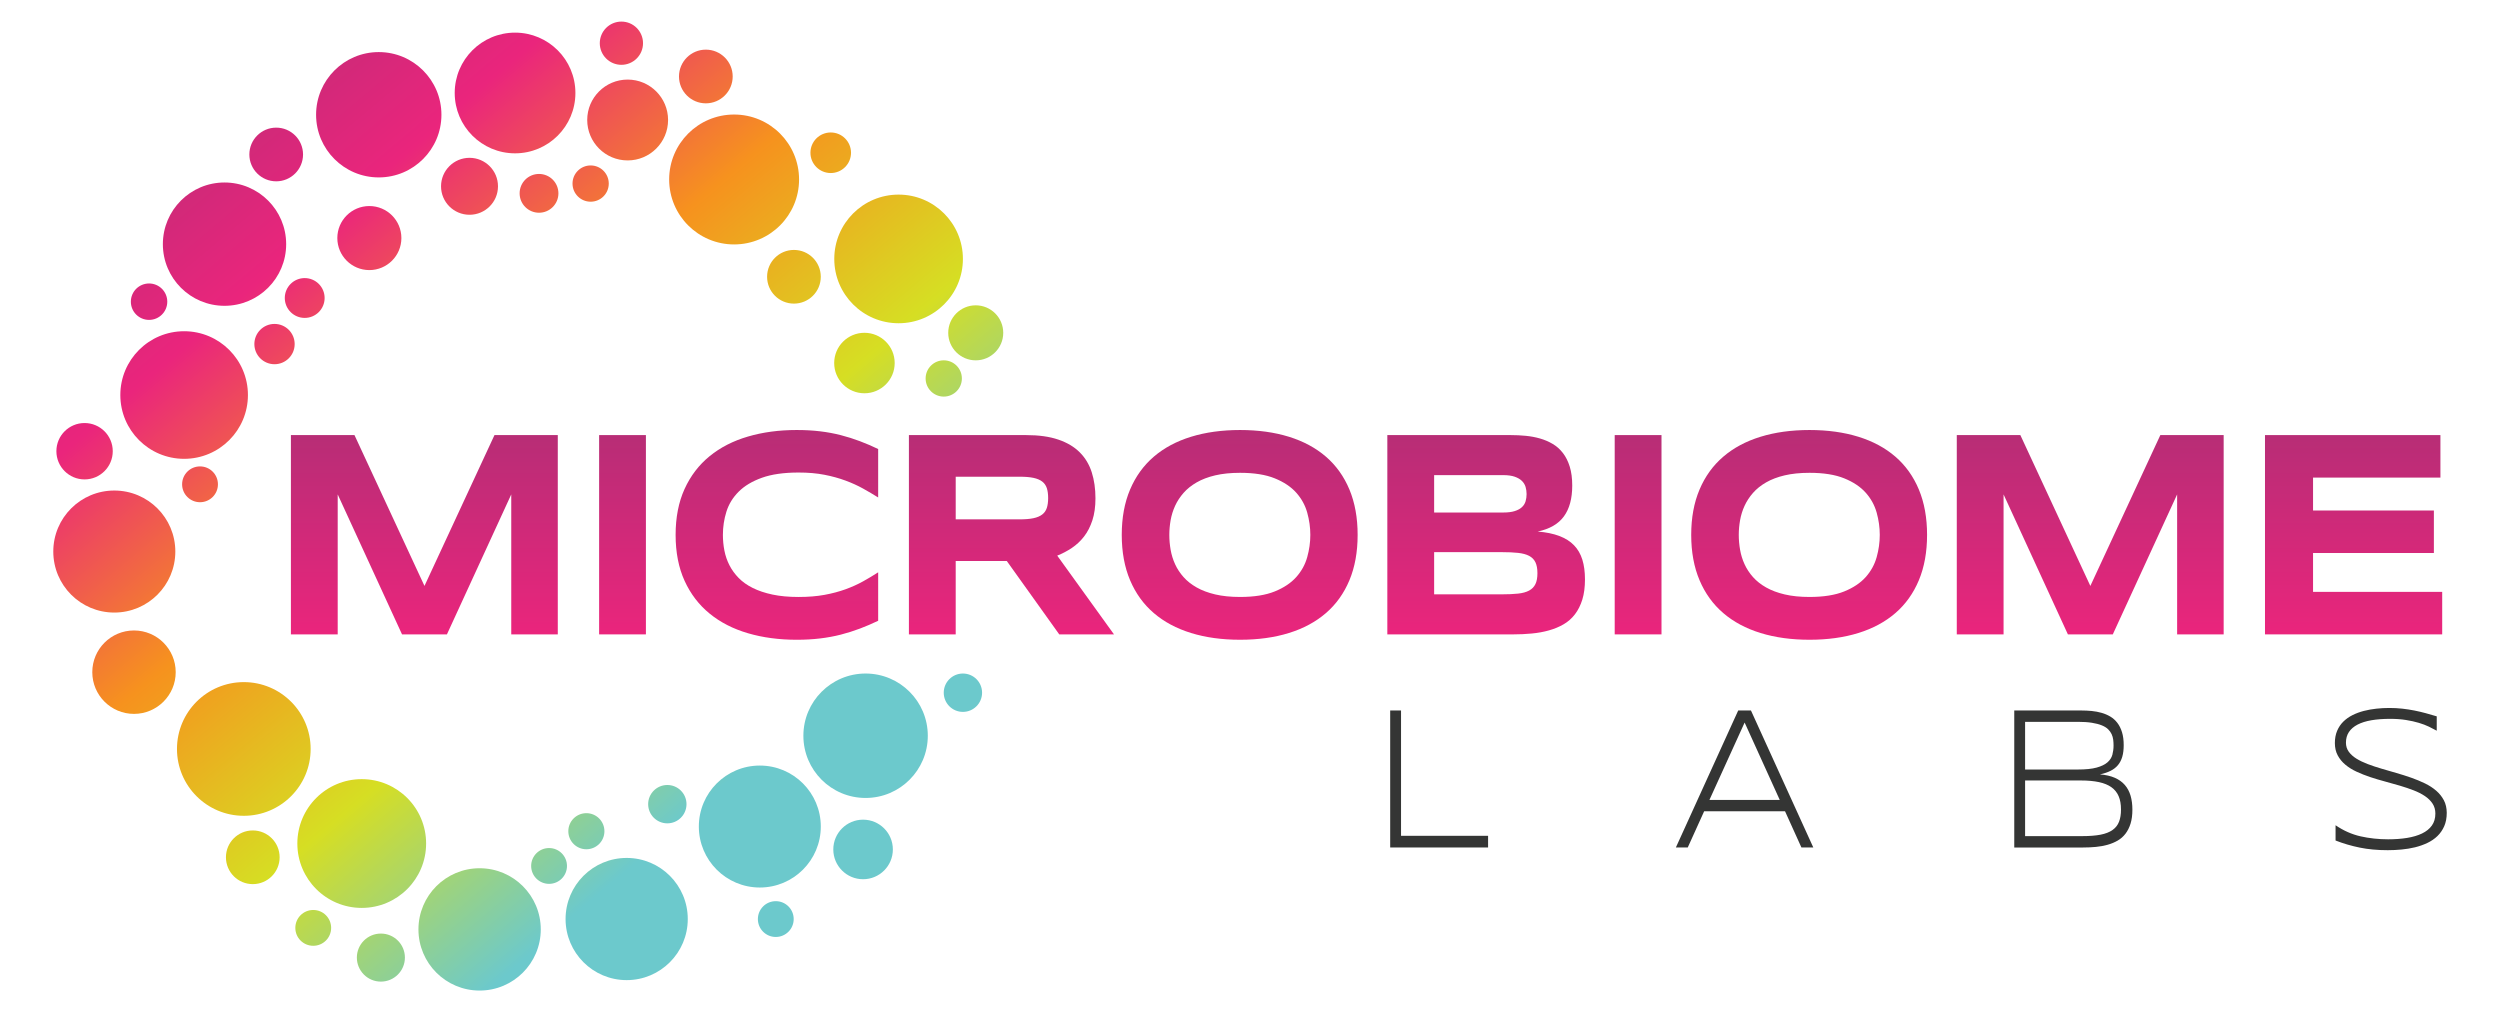 <?xml version="1.0" encoding="utf-8"?>
<!-- Generator: Adobe Illustrator 25.2.1, SVG Export Plug-In . SVG Version: 6.00 Build 0)  -->
<svg version="1.1" id="Layer_1" xmlns="http://www.w3.org/2000/svg" xmlns:xlink="http://www.w3.org/1999/xlink" x="0px" y="0px"
	 viewBox="0 0 2611.33 1057.21" style="enable-background:new 0 0 2611.33 1057.21;" xml:space="preserve">
<style type="text/css">
	.st0{fill:url(#SVGID_1_);}
	.st1{fill:url(#SVGID_2_);}
	.st2{fill:url(#SVGID_3_);}
	.st3{fill:url(#SVGID_4_);}
	.st4{fill:url(#SVGID_5_);}
	.st5{fill:url(#SVGID_6_);}
	.st6{fill:url(#SVGID_7_);}
	.st7{fill:url(#SVGID_8_);}
	.st8{fill:url(#SVGID_9_);}
	.st9{fill:url(#SVGID_10_);}
	.st10{fill:#343534;}
	.st11{fill:url(#SVGID_11_);}
	.st12{fill:url(#SVGID_12_);}
	.st13{fill:url(#SVGID_13_);}
	.st14{fill:url(#SVGID_14_);}
	.st15{fill:url(#SVGID_15_);}
	.st16{fill:url(#SVGID_16_);}
	.st17{fill:url(#SVGID_17_);}
	.st18{fill:url(#SVGID_18_);}
	.st19{fill:url(#SVGID_19_);}
	.st20{fill:url(#SVGID_20_);}
	.st21{fill:url(#SVGID_21_);}
	.st22{fill:url(#SVGID_22_);}
	.st23{fill:url(#SVGID_23_);}
	.st24{fill:url(#SVGID_24_);}
	.st25{fill:url(#SVGID_25_);}
	.st26{fill:url(#SVGID_26_);}
	.st27{fill:url(#SVGID_27_);}
	.st28{fill:url(#SVGID_28_);}
	.st29{fill:url(#SVGID_29_);}
	.st30{fill:url(#SVGID_30_);}
	.st31{fill:url(#SVGID_31_);}
	.st32{fill:url(#SVGID_32_);}
	.st33{fill:url(#SVGID_33_);}
	.st34{fill:url(#SVGID_34_);}
	.st35{fill:url(#SVGID_35_);}
	.st36{fill:url(#SVGID_36_);}
	.st37{fill:url(#SVGID_37_);}
	.st38{fill:url(#SVGID_38_);}
	.st39{fill:url(#SVGID_39_);}
	.st40{fill:url(#SVGID_40_);}
	.st41{fill:url(#SVGID_41_);}
	.st42{fill:url(#SVGID_42_);}
	.st43{fill:url(#SVGID_43_);}
	.st44{fill:url(#SVGID_44_);}
	.st45{fill:url(#SVGID_45_);}
	.st46{fill:url(#SVGID_46_);}
	.st47{fill:url(#SVGID_47_);}
	.st48{fill:url(#SVGID_48_);}
	.st49{fill:url(#SVGID_49_);}
	.st50{fill:url(#SVGID_50_);}
	.st51{fill:url(#SVGID_51_);}
</style>
<g>
	<g>
		<linearGradient id="SVGID_1_" gradientUnits="userSpaceOnUse" x1="443.249" y1="662.633" x2="443.249" y2="454.464">
			<stop  offset="0" style="stop-color:#EA257C"/>
			<stop  offset="0.995" style="stop-color:#B82D76"/>
		</linearGradient>
		<polygon class="st0" points="443.38,612.03 370.26,454.46 303.86,454.46 303.86,662.63 352.74,662.63 352.74,516.43 
			419.93,662.63 466.83,662.63 534.02,516.43 534.02,662.63 582.63,662.63 582.63,454.46 516.5,454.46 		"/>
		<linearGradient id="SVGID_2_" gradientUnits="userSpaceOnUse" x1="650.232" y1="662.633" x2="650.232" y2="454.464">
			<stop  offset="0" style="stop-color:#EA257C"/>
			<stop  offset="0.995" style="stop-color:#B82D76"/>
		</linearGradient>
		<rect x="625.8" y="454.46" class="st1" width="48.87" height="208.17"/>
		<linearGradient id="SVGID_3_" gradientUnits="userSpaceOnUse" x1="811.499" y1="668.239" x2="811.499" y2="449.156">
			<stop  offset="0" style="stop-color:#EA257C"/>
			<stop  offset="0.995" style="stop-color:#B82D76"/>
		</linearGradient>
		<path class="st2" d="M878.29,454.54c-6.85-1.77-14.08-3.11-21.67-4.02c-7.6-0.91-15.74-1.36-24.44-1.36
			c-18.45,0-35.42,2.28-50.92,6.83c-15.5,4.53-28.85,11.38-40.05,20.52c-11.2,9.14-19.92,20.55-26.15,34.24
			c-6.23,13.69-9.35,29.67-9.35,47.96c0,18.27,3.12,34.27,9.35,47.95c6.24,13.69,14.96,25.1,26.15,34.24
			c11.2,9.15,24.55,15.99,40.05,20.53c15.5,4.54,32.47,6.82,50.92,6.82c8.69,0,16.84-0.46,24.44-1.37c7.6-0.91,14.82-2.24,21.67-4
			c6.85-1.77,13.48-3.87,19.89-6.29c6.41-2.42,12.78-5.15,19.1-8.18v-50.61c-5.01,3.23-10.28,6.39-15.81,9.47
			c-5.53,3.08-11.64,5.83-18.31,8.26c-6.68,2.42-14.01,4.37-22,5.84c-7.99,1.46-17,2.19-27.01,2.19c-10.27,0-19.34-0.83-27.21-2.5
			c-7.86-1.66-14.73-3.96-20.62-6.89c-5.88-2.93-10.8-6.41-14.75-10.46c-3.95-4.03-7.16-8.46-9.62-13.25
			c-2.46-4.8-4.21-9.9-5.27-15.31c-1.05-5.4-1.58-10.87-1.58-16.43c0-8.38,1.23-16.49,3.69-24.32c2.46-7.82,6.72-14.77,12.78-20.82
			c6.06-6.06,14.16-10.91,24.31-14.55c10.14-3.63,22.9-5.45,38.27-5.45c10.01,0,19.02,0.78,27.01,2.34c7.99,1.56,15.33,3.58,22,6.06
			c6.67,2.47,12.78,5.26,18.31,8.32c5.54,3.09,10.8,6.19,15.81,9.32v-50.6c-6.32-3.04-12.69-5.76-19.1-8.19
			C891.78,458.4,885.14,456.31,878.29,454.54z"/>
		<linearGradient id="SVGID_4_" gradientUnits="userSpaceOnUse" x1="1056.49" y1="662.633" x2="1056.49" y2="454.464">
			<stop  offset="0" style="stop-color:#EA257C"/>
			<stop  offset="0.995" style="stop-color:#B82D76"/>
		</linearGradient>
		<path class="st3" d="M1119.6,572.33c4.82-3.24,9.07-7.19,12.71-11.9c3.65-4.69,6.54-10.33,8.7-16.89
			c2.15-6.56,3.23-14.24,3.23-23.03c0-10-1.3-19.06-3.88-27.19c-2.6-8.13-6.77-15.08-12.52-20.82c-5.76-5.77-13.22-10.21-22.4-13.33
			c-9.18-3.14-20.36-4.7-33.53-4.7H949.38v208.17h48.88v-76.67h53.36l54.8,76.67h57.18l-59.29-82.27
			C1109.67,578.24,1114.76,575.57,1119.6,572.33z M1093.45,530.52c-0.93,2.83-2.53,5.13-4.81,6.89c-2.29,1.76-5.34,3.06-9.16,3.86
			c-3.82,0.81-8.59,1.21-14.29,1.21h-66.92v-44.54h66.92c5.71,0,10.48,0.4,14.29,1.2c3.82,0.82,6.87,2.1,9.16,3.86
			c2.28,1.77,3.88,4.07,4.81,6.89c0.92,2.84,1.38,6.27,1.38,10.31C1094.83,524.26,1094.36,527.68,1093.45,530.52z"/>
		<linearGradient id="SVGID_5_" gradientUnits="userSpaceOnUse" x1="1294.903" y1="668.239" x2="1294.903" y2="449.156">
			<stop  offset="0" style="stop-color:#EA257C"/>
			<stop  offset="0.995" style="stop-color:#B82D76"/>
		</linearGradient>
		<path class="st4" d="M1385.01,477.04c-10.65-9.19-23.52-16.13-38.68-20.83c-15.16-4.7-32.16-7.05-51.05-7.05
			c-18.88,0-35.95,2.35-51.18,7.05c-15.25,4.7-28.21,11.64-38.93,20.83c-10.71,9.19-18.97,20.63-24.77,34.32s-8.69,29.47-8.69,47.35
			c0,17.87,2.9,33.66,8.69,47.34c5.8,13.69,14.05,25.12,24.77,34.31c10.71,9.19,23.68,16.13,38.93,20.83
			c15.24,4.7,32.3,7.05,51.18,7.05c18.88,0,35.89-2.35,51.05-7.05c15.16-4.7,28.03-11.64,38.68-20.83
			c10.63-9.19,18.8-20.62,24.52-34.31c5.7-13.68,8.56-29.47,8.56-47.34c0-17.88-2.87-33.67-8.56-47.35
			C1403.81,497.67,1395.63,486.23,1385.01,477.04z M1365.44,581.95c-2.16,7.73-5.96,14.67-11.47,20.83
			c-5.5,6.16-12.98,11.16-22.46,15c-9.48,3.84-21.55,5.76-36.23,5.76c-9.84,0-18.48-0.88-25.95-2.65
			c-7.47-1.76-13.92-4.19-19.36-7.27c-5.46-3.08-10.02-6.69-13.7-10.83c-3.69-4.14-6.64-8.61-8.83-13.41
			c-2.2-4.79-3.75-9.82-4.68-15.08c-0.92-5.25-1.37-10.46-1.37-15.59c0-5.05,0.46-10.18,1.37-15.39c0.93-5.2,2.48-10.19,4.68-14.99
			c2.19-4.79,5.14-9.29,8.83-13.48c3.68-4.19,8.25-7.86,13.7-10.98c5.44-3.13,11.89-5.59,19.36-7.35
			c7.47-1.76,16.11-2.65,25.95-2.65c14.68,0,26.75,1.92,36.23,5.76c9.48,3.84,16.96,8.83,22.46,15c5.51,6.16,9.31,13.11,11.47,20.83
			c2.14,7.72,3.24,15.48,3.24,23.26S1367.58,574.23,1365.44,581.95z"/>
		<linearGradient id="SVGID_6_" gradientUnits="userSpaceOnUse" x1="1552.337" y1="662.633" x2="1552.337" y2="454.464">
			<stop  offset="0" style="stop-color:#EA257C"/>
			<stop  offset="0.995" style="stop-color:#B82D76"/>
		</linearGradient>
		<path class="st5" d="M1644.1,569.54c-3.95-4.09-9.08-7.33-15.36-9.7c-6.28-2.37-13.81-3.92-22.59-4.62
			c12.48-2.63,21.62-7.91,27.4-15.84c5.8-7.93,8.7-18.65,8.7-32.18c0-7.58-0.86-14.14-2.57-19.7c-1.72-5.56-4.09-10.31-7.11-14.25
			c-3.04-3.93-6.59-7.12-10.68-9.54c-4.08-2.42-8.49-4.31-13.23-5.68c-4.75-1.37-9.73-2.3-14.96-2.81s-10.44-0.76-15.61-0.76
			h-128.98v208.17h131.35c6.76,0,13.31-0.31,19.64-0.92c6.31-0.6,12.27-1.68,17.84-3.26c5.58-1.56,10.68-3.68,15.29-6.36
			c4.62-2.67,8.57-6.15,11.86-10.46c3.3-4.28,5.86-9.41,7.71-15.38c1.84-5.95,2.76-12.98,2.76-21.06c0-7.88-0.92-14.77-2.76-20.68
			C1650.95,578.62,1648.06,573.62,1644.1,569.54z M1498,496.28h72.06c4.92,0,8.96,0.56,12.13,1.67c3.16,1.12,5.67,2.57,7.5,4.39
			c1.85,1.81,3.12,3.91,3.83,6.28c0.69,2.38,1.05,4.88,1.05,7.5c0,2.63-0.36,5.13-1.05,7.5c-0.72,2.38-1.98,4.42-3.83,6.13
			c-1.83,1.72-4.34,3.09-7.5,4.09c-3.17,1.02-7.21,1.51-12.13,1.51H1498V496.28z M1603.79,610.13c-1.41,2.88-3.59,5.13-6.59,6.74
			c-2.99,1.61-6.85,2.68-11.58,3.18c-4.75,0.51-10.42,0.76-17,0.76H1498v-44.08h70.61c6.58,0,12.25,0.25,17,0.76
			c4.73,0.51,8.59,1.54,11.58,3.11c3,1.56,5.18,3.79,6.59,6.66c1.4,2.89,2.11,6.7,2.11,11.44
			C1605.9,603.44,1605.19,607.26,1603.79,610.13z"/>
		<linearGradient id="SVGID_7_" gradientUnits="userSpaceOnUse" x1="1711.047" y1="662.633" x2="1711.047" y2="454.464">
			<stop  offset="0" style="stop-color:#EA257C"/>
			<stop  offset="0.995" style="stop-color:#B82D76"/>
		</linearGradient>
		<rect x="1686.61" y="454.46" class="st6" width="48.88" height="208.17"/>
		<linearGradient id="SVGID_8_" gradientUnits="userSpaceOnUse" x1="1889.698" y1="668.239" x2="1889.698" y2="449.156">
			<stop  offset="0" style="stop-color:#EA257C"/>
			<stop  offset="0.995" style="stop-color:#B82D76"/>
		</linearGradient>
		<path class="st7" d="M1979.82,477.04c-10.64-9.19-23.52-16.13-38.68-20.83c-15.15-4.7-32.17-7.05-51.04-7.05
			c-18.89,0-35.95,2.35-51.18,7.05c-15.25,4.7-28.22,11.64-38.93,20.83c-10.73,9.19-18.98,20.63-24.77,34.32
			c-5.81,13.68-8.7,29.47-8.7,47.35c0,17.87,2.9,33.66,8.7,47.34c5.79,13.69,14.03,25.12,24.77,34.31
			c10.7,9.19,23.68,16.13,38.93,20.83c15.24,4.7,32.29,7.05,51.18,7.05c18.87,0,35.9-2.35,51.04-7.05
			c15.16-4.7,28.04-11.64,38.68-20.83c10.62-9.19,18.79-20.62,24.5-34.31c5.71-13.68,8.56-29.47,8.56-47.34
			c0-17.88-2.86-33.67-8.56-47.35C1998.61,497.67,1990.44,486.23,1979.82,477.04z M1960.24,581.95
			c-2.15,7.73-5.96,14.67-11.45,20.83c-5.5,6.16-12.98,11.16-22.46,15c-9.48,3.84-21.57,5.76-36.23,5.76
			c-9.84,0-18.49-0.88-25.95-2.65c-7.48-1.76-13.93-4.19-19.37-7.27c-5.46-3.08-10.02-6.69-13.7-10.83
			c-3.69-4.14-6.63-8.61-8.82-13.41c-2.21-4.79-3.76-9.82-4.68-15.08c-0.93-5.25-1.38-10.46-1.38-15.59
			c0-5.05,0.46-10.18,1.38-15.39c0.92-5.2,2.47-10.19,4.68-14.99c2.19-4.79,5.13-9.29,8.82-13.48c3.68-4.19,8.25-7.86,13.7-10.98
			c5.44-3.13,11.89-5.59,19.37-7.35c7.46-1.76,16.11-2.65,25.95-2.65c14.66,0,26.75,1.92,36.23,5.76c9.48,3.84,16.97,8.83,22.46,15
			c5.49,6.16,9.3,13.11,11.45,20.83c2.16,7.72,3.24,15.48,3.24,23.26S1962.4,574.23,1960.24,581.95z"/>
		<linearGradient id="SVGID_9_" gradientUnits="userSpaceOnUse" x1="2183.304" y1="662.633" x2="2183.304" y2="454.464">
			<stop  offset="0" style="stop-color:#EA257C"/>
			<stop  offset="0.995" style="stop-color:#B82D76"/>
		</linearGradient>
		<polygon class="st8" points="2183.44,612.03 2110.32,454.46 2043.92,454.46 2043.92,662.63 2092.79,662.63 2092.79,516.43 
			2159.98,662.63 2206.89,662.63 2274.08,516.43 2274.08,662.63 2322.69,662.63 2322.69,454.46 2256.55,454.46 		"/>
		<linearGradient id="SVGID_10_" gradientUnits="userSpaceOnUse" x1="2458.398" y1="662.633" x2="2458.398" y2="454.464">
			<stop  offset="0" style="stop-color:#EA257C"/>
			<stop  offset="0.995" style="stop-color:#B82D76"/>
		</linearGradient>
		<polygon class="st9" points="2416.05,618.23 2416.05,577.63 2542.26,577.63 2542.26,533.24 2416.05,533.24 2416.05,498.86 
			2549.1,498.86 2549.1,454.46 2365.85,454.46 2365.85,662.63 2550.95,662.63 2550.95,618.23 		"/>
	</g>
	<g>
		<polygon class="st10" points="1463.43,742.11 1452.1,742.11 1452.1,885.22 1554.35,885.22 1554.35,873.03 1463.43,873.03 		"/>
		<path class="st10" d="M1815.62,742.11l-65.13,143.12h12.41l17.13-37.81h84.5l17.11,37.81h12.42l-65.14-143.12H1815.62z
			 M1785.55,835.54l36.77-80.83l36.68,80.83H1785.55z"/>
		<path class="st10" d="M2219.46,819.92c-2.73-3.13-6.22-5.63-10.51-7.51c-4.29-1.87-9.47-3.05-15.51-3.53
			c4.24-0.91,7.92-2.13,11.06-3.7c3.16-1.55,5.73-3.56,7.76-5.98c2.02-2.43,3.53-5.35,4.52-8.75c1-3.4,1.49-7.43,1.49-12.08
			c0-5.21-0.58-9.72-1.76-13.53c-1.18-3.82-2.81-7.09-4.9-9.8c-2.07-2.71-4.52-4.9-7.33-6.56c-2.82-1.66-5.87-2.97-9.15-3.9
			c-3.3-0.94-6.73-1.58-10.29-1.93c-3.57-0.34-7.12-0.52-10.68-0.52h-70.2v143.12h71.84c4.64,0,9.15-0.2,13.5-0.63
			c4.33-0.41,8.41-1.15,12.22-2.24c3.8-1.08,7.3-2.53,10.47-4.37c3.17-1.84,5.89-4.23,8.15-7.18c2.27-2.96,4.03-6.48,5.31-10.58
			c1.27-4.1,1.9-8.92,1.9-14.48c0-5.42-0.63-10.3-1.9-14.64C2224.16,826.77,2222.17,823.05,2219.46,819.92z M2115.29,753.98h55.17
			c5.73,0,10.65,0.33,14.71,1c4.07,0.65,7.51,1.55,10.29,2.7c2.77,1.13,4.96,2.5,6.56,4.08c1.6,1.6,2.83,3.31,3.67,5.14
			c0.84,1.83,1.38,3.75,1.63,5.77c0.24,2,0.36,4,0.36,6.01c0,3.39-0.42,6.6-1.22,9.64c-0.83,3.05-2.55,5.71-5.18,8
			c-2.62,2.28-6.38,4.09-11.27,5.44c-4.9,1.35-11.42,2.02-19.56,2.02h-55.17V753.98z M2213.42,858.28
			c-1.35,3.54-3.61,6.42-6.79,8.67c-3.18,2.26-7.34,3.88-12.5,4.9c-5.17,1-11.53,1.5-19.08,1.5h-59.77v-58.12h58.23
			c7.31,0,13.62,0.58,18.93,1.71c5.32,1.15,9.67,2.93,13.04,5.36c3.39,2.43,5.9,5.55,7.52,9.36c1.64,3.81,2.45,8.42,2.45,13.83
			C2215.46,850.48,2214.79,854.74,2213.42,858.28z"/>
		<path class="st10" d="M2552.72,835.95c-1.97-3.74-4.62-7.08-7.99-10c-3.36-2.91-7.28-5.47-11.78-7.66
			c-4.51-2.18-9.28-4.16-14.32-5.94c-5.06-1.76-10.25-3.42-15.59-4.95c-5.36-1.52-10.55-3.04-15.58-4.53
			c-5.06-1.48-9.83-3.09-14.33-4.78c-4.51-1.71-8.44-3.61-11.79-5.69c-3.35-2.08-6-4.47-7.97-7.19c-1.97-2.7-2.96-5.86-2.96-9.48
			c0-4.3,1.04-8.02,3.13-11.14c2.09-3.12,5.1-5.71,9.07-7.76c3.95-2.04,8.78-3.56,14.5-4.53c5.72-0.97,12.23-1.45,19.55-1.45
			c6.03,0,11.54,0.4,16.49,1.2c4.96,0.8,9.41,1.78,13.37,2.97c3.95,1.18,7.48,2.52,10.57,4.01c3.09,1.49,5.81,2.9,8.16,4.21v-15
			c-3.92-1.17-7.81-2.29-11.63-3.34c-3.84-1.04-7.76-1.95-11.78-2.76c-4.01-0.8-8.18-1.43-12.5-1.92
			c-4.31-0.49-8.89-0.73-13.72-0.73c-4.41,0-8.87,0.24-13.41,0.73c-4.53,0.49-8.88,1.26-13.07,2.34c-4.21,1.09-8.15,2.54-11.83,4.38
			c-3.67,1.83-6.9,4.11-9.64,6.81c-2.75,2.72-4.91,5.92-6.48,9.64c-1.56,3.71-2.35,7.97-2.35,12.76c0,4.87,0.98,9.13,2.95,12.82
			c1.95,3.68,4.61,6.93,7.97,9.74c3.35,2.81,7.28,5.26,11.77,7.35c4.5,2.08,9.26,3.95,14.26,5.63c5.02,1.66,10.2,3.21,15.54,4.63
			c5.35,1.42,10.52,2.88,15.52,4.37c5.02,1.49,9.78,3.11,14.27,4.84c4.5,1.74,8.42,3.74,11.77,5.99c3.35,2.26,6.02,4.88,7.99,7.87
			c1.95,2.99,2.93,6.45,2.93,10.42c0,4.93-1.22,9.09-3.66,12.5c-2.44,3.41-5.88,6.16-10.28,8.29c-4.41,2.11-9.63,3.65-15.67,4.63
			c-6.03,0.97-12.62,1.45-19.74,1.45c-10.08,0-19.7-1.05-28.85-3.12c-9.15-2.09-17.82-5.95-26.05-11.57v15.94
			c7.98,3.13,16.36,5.59,25.14,7.39c8.78,1.81,18.59,2.72,29.39,2.72c4.72,0,9.49-0.23,14.36-0.69c4.86-0.45,9.58-1.23,14.13-2.33
			c4.56-1.12,8.85-2.63,12.87-4.54c4.01-1.91,7.52-4.3,10.51-7.19c2.98-2.88,5.35-6.31,7.11-10.31c1.75-3.99,2.63-8.66,2.63-14.01
			C2555.67,844.05,2554.68,839.72,2552.72,835.95z"/>
	</g>
	<g>
		<linearGradient id="SVGID_11_" gradientUnits="userSpaceOnUse" x1="-106.468" y1="306.928" x2="506.537" y2="1037.478">
			<stop  offset="0" style="stop-color:#B82D76"/>
			<stop  offset="0.25" style="stop-color:#EA257C"/>
			<stop  offset="0.5" style="stop-color:#F6921E"/>
			<stop  offset="0.75" style="stop-color:#D6DE23"/>
			<stop  offset="1" style="stop-color:#6CC9CC"/>
		</linearGradient>
		<path class="st11" d="M183.13,576.1c0-35.2-28.53-63.72-63.74-63.72c-35.2,0-63.73,28.52-63.73,63.72
			c0,35.2,28.53,63.74,63.73,63.74C154.59,639.84,183.13,611.3,183.13,576.1z"/>
		<linearGradient id="SVGID_12_" gradientUnits="userSpaceOnUse" x1="-73.668" y1="278.24" x2="539.415" y2="1008.884">
			<stop  offset="0" style="stop-color:#B82D76"/>
			<stop  offset="0.25" style="stop-color:#EA257C"/>
			<stop  offset="0.5" style="stop-color:#F6921E"/>
			<stop  offset="0.75" style="stop-color:#D6DE23"/>
			<stop  offset="1" style="stop-color:#6CC9CC"/>
		</linearGradient>
		<path class="st12" d="M88.33,500.76c16.26,0,29.45-13.18,29.45-29.45c0-16.26-13.18-29.44-29.45-29.44
			c-16.25,0-29.43,13.17-29.43,29.44C58.9,487.57,72.08,500.76,88.33,500.76z"/>
		<linearGradient id="SVGID_13_" gradientUnits="userSpaceOnUse" x1="-20.771" y1="232.143" x2="592.256" y2="962.719">
			<stop  offset="0" style="stop-color:#B82D76"/>
			<stop  offset="0.25" style="stop-color:#EA257C"/>
			<stop  offset="0.5" style="stop-color:#F6921E"/>
			<stop  offset="0.75" style="stop-color:#D6DE23"/>
			<stop  offset="1" style="stop-color:#6CC9CC"/>
		</linearGradient>
		<path class="st13" d="M190.22,505.89c0,10.33,8.37,18.7,18.71,18.7c10.33,0,18.71-8.37,18.71-18.7c0-10.34-8.38-18.71-18.71-18.71
			C198.59,487.18,190.22,495.55,190.22,505.89z"/>
		<linearGradient id="SVGID_14_" gradientUnits="userSpaceOnUse" x1="274.007" y1="-25.078" x2="887.024" y2="705.487">
			<stop  offset="0" style="stop-color:#B82D76"/>
			<stop  offset="0.25" style="stop-color:#EA257C"/>
			<stop  offset="0.5" style="stop-color:#F6921E"/>
			<stop  offset="0.75" style="stop-color:#D6DE23"/>
			<stop  offset="1" style="stop-color:#6CC9CC"/>
		</linearGradient>
		<path class="st14" d="M395.62,185.32c36.16,0,65.47-29.31,65.47-65.46c0-36.15-29.31-65.46-65.47-65.46
			c-36.15,0-65.46,29.32-65.46,65.46C330.16,156.01,359.47,185.32,395.62,185.32z"/>
		<linearGradient id="SVGID_15_" gradientUnits="userSpaceOnUse" x1="14.83" y1="201.079" x2="627.835" y2="931.631">
			<stop  offset="0" style="stop-color:#B82D76"/>
			<stop  offset="0.25" style="stop-color:#EA257C"/>
			<stop  offset="0.5" style="stop-color:#F6921E"/>
			<stop  offset="0.75" style="stop-color:#D6DE23"/>
			<stop  offset="1" style="stop-color:#6CC9CC"/>
		</linearGradient>
		<path class="st15" d="M192.34,479.26c36.79,0,66.63-29.83,66.63-66.65c0-36.79-29.84-66.63-66.63-66.63
			c-36.81,0-66.65,29.83-66.65,66.63C125.69,449.43,155.53,479.26,192.34,479.26z"/>
		<linearGradient id="SVGID_16_" gradientUnits="userSpaceOnUse" x1="455.584" y1="-183.418" x2="1068.585" y2="547.128">
			<stop  offset="0" style="stop-color:#B82D76"/>
			<stop  offset="0.25" style="stop-color:#EA257C"/>
			<stop  offset="0.5" style="stop-color:#F6921E"/>
			<stop  offset="0.75" style="stop-color:#D6DE23"/>
			<stop  offset="1" style="stop-color:#6CC9CC"/>
		</linearGradient>
		<path class="st16" d="M834.65,187.48c0-37.47-30.37-67.85-67.84-67.85c-37.48,0-67.85,30.38-67.85,67.85
			c0,37.46,30.37,67.84,67.85,67.84C804.28,255.32,834.65,224.94,834.65,187.48z"/>
		<linearGradient id="SVGID_17_" gradientUnits="userSpaceOnUse" x1="514.584" y1="-234.883" x2="1127.611" y2="495.694">
			<stop  offset="0" style="stop-color:#B82D76"/>
			<stop  offset="0.25" style="stop-color:#EA257C"/>
			<stop  offset="0.5" style="stop-color:#F6921E"/>
			<stop  offset="0.75" style="stop-color:#D6DE23"/>
			<stop  offset="1" style="stop-color:#6CC9CC"/>
		</linearGradient>
		<path class="st17" d="M938.6,337.64c37.11,0,67.19-30.08,67.19-67.19c0-37.1-30.08-67.18-67.19-67.18
			c-37.1,0-67.17,30.07-67.17,67.18C871.43,307.55,901.51,337.64,938.6,337.64z"/>
		<linearGradient id="SVGID_18_" gradientUnits="userSpaceOnUse" x1="115.509" y1="113.212" x2="728.523" y2="843.773">
			<stop  offset="0" style="stop-color:#B82D76"/>
			<stop  offset="0.25" style="stop-color:#EA257C"/>
			<stop  offset="0.5" style="stop-color:#F6921E"/>
			<stop  offset="0.75" style="stop-color:#D6DE23"/>
			<stop  offset="1" style="stop-color:#6CC9CC"/>
		</linearGradient>
		<path class="st18" d="M234.51,319.43c35.57,0,64.4-28.83,64.4-64.4c0-35.57-28.83-64.41-64.4-64.41
			c-35.56,0-64.39,28.84-64.39,64.41C170.11,290.61,198.94,319.43,234.51,319.43z"/>
		<linearGradient id="SVGID_19_" gradientUnits="userSpaceOnUse" x1="367.226" y1="-106.4" x2="980.256" y2="624.181">
			<stop  offset="0" style="stop-color:#B82D76"/>
			<stop  offset="0.25" style="stop-color:#EA257C"/>
			<stop  offset="0.5" style="stop-color:#F6921E"/>
			<stop  offset="0.75" style="stop-color:#D6DE23"/>
			<stop  offset="1" style="stop-color:#6CC9CC"/>
		</linearGradient>
		<path class="st19" d="M538,160.16c34.81,0,63.03-28.22,63.03-63.03S572.81,34.08,538,34.08s-63.04,28.23-63.04,63.04
			S503.19,160.16,538,160.16z"/>
		<linearGradient id="SVGID_20_" gradientUnits="userSpaceOnUse" x1="421.461" y1="-153.697" x2="1034.489" y2="576.881">
			<stop  offset="0" style="stop-color:#B82D76"/>
			<stop  offset="0.25" style="stop-color:#EA257C"/>
			<stop  offset="0.5" style="stop-color:#F6921E"/>
			<stop  offset="0.75" style="stop-color:#D6DE23"/>
			<stop  offset="1" style="stop-color:#6CC9CC"/>
		</linearGradient>
		<path class="st20" d="M655.6,167.57c23.32,0,42.23-18.91,42.23-42.24c0-23.31-18.91-42.21-42.23-42.21
			c-23.32,0-42.23,18.9-42.23,42.21C613.38,148.66,632.28,167.57,655.6,167.57z"/>
		<linearGradient id="SVGID_21_" gradientUnits="userSpaceOnUse" x1="205.962" y1="34.336" x2="818.94" y2="764.854">
			<stop  offset="0" style="stop-color:#B82D76"/>
			<stop  offset="0.25" style="stop-color:#EA257C"/>
			<stop  offset="0.5" style="stop-color:#F6921E"/>
			<stop  offset="0.75" style="stop-color:#D6DE23"/>
			<stop  offset="1" style="stop-color:#6CC9CC"/>
		</linearGradient>
		<path class="st21" d="M352.35,248.67c0,18.47,14.98,33.45,33.45,33.45c18.48,0,33.46-14.98,33.46-33.45
			c0-18.48-14.98-33.45-33.46-33.45C367.33,215.22,352.35,230.19,352.35,248.67z"/>
		<linearGradient id="SVGID_22_" gradientUnits="userSpaceOnUse" x1="523.725" y1="-242.825" x2="1136.748" y2="487.748">
			<stop  offset="0" style="stop-color:#B82D76"/>
			<stop  offset="0.25" style="stop-color:#EA257C"/>
			<stop  offset="0.5" style="stop-color:#F6921E"/>
			<stop  offset="0.75" style="stop-color:#D6DE23"/>
			<stop  offset="1" style="stop-color:#6CC9CC"/>
		</linearGradient>
		<path class="st22" d="M1019.19,318.92c-15.87,0-28.73,12.87-28.73,28.74c0,15.85,12.87,28.73,28.73,28.73
			c15.87,0,28.73-12.88,28.73-28.73C1047.92,331.78,1035.06,318.92,1019.19,318.92z"/>
		<linearGradient id="SVGID_23_" gradientUnits="userSpaceOnUse" x1="490.622" y1="-214.057" x2="1103.68" y2="516.558">
			<stop  offset="0" style="stop-color:#B82D76"/>
			<stop  offset="0.25" style="stop-color:#EA257C"/>
			<stop  offset="0.5" style="stop-color:#F6921E"/>
			<stop  offset="0.75" style="stop-color:#D6DE23"/>
			<stop  offset="1" style="stop-color:#6CC9CC"/>
		</linearGradient>
		<path class="st23" d="M737.27,107.94c15.49,0,28.05-12.57,28.05-28.05s-12.55-28.04-28.05-28.04c-15.48,0-28.04,12.56-28.04,28.04
			S721.78,107.94,737.27,107.94z"/>
		<linearGradient id="SVGID_24_" gradientUnits="userSpaceOnUse" x1="192.055" y1="46.414" x2="805.076" y2="776.985">
			<stop  offset="0" style="stop-color:#B82D76"/>
			<stop  offset="0.25" style="stop-color:#EA257C"/>
			<stop  offset="0.5" style="stop-color:#F6921E"/>
			<stop  offset="0.75" style="stop-color:#D6DE23"/>
			<stop  offset="1" style="stop-color:#6CC9CC"/>
		</linearGradient>
		<circle class="st24" cx="288.5" cy="161.36" r="28.04"/>
		<linearGradient id="SVGID_25_" gradientUnits="userSpaceOnUse" x1="441.345" y1="-170.901" x2="1054.329" y2="559.626">
			<stop  offset="0" style="stop-color:#B82D76"/>
			<stop  offset="0.25" style="stop-color:#EA257C"/>
			<stop  offset="0.5" style="stop-color:#F6921E"/>
			<stop  offset="0.75" style="stop-color:#D6DE23"/>
			<stop  offset="1" style="stop-color:#6CC9CC"/>
		</linearGradient>
		<path class="st25" d="M871.34,379.2c0,17.46,14.14,31.59,31.6,31.59c17.45,0,31.59-14.13,31.59-31.59
			c0-17.45-14.14-31.59-31.59-31.59C885.48,347.61,871.34,361.76,871.34,379.2z"/>
		<linearGradient id="SVGID_26_" gradientUnits="userSpaceOnUse" x1="442.439" y1="-171.925" x2="1055.448" y2="558.631">
			<stop  offset="0" style="stop-color:#B82D76"/>
			<stop  offset="0.25" style="stop-color:#EA257C"/>
			<stop  offset="0.5" style="stop-color:#F6921E"/>
			<stop  offset="0.75" style="stop-color:#D6DE23"/>
			<stop  offset="1" style="stop-color:#6CC9CC"/>
		</linearGradient>
		<path class="st26" d="M829.29,261.06c-15.49,0-28.04,12.56-28.04,28.04c0,15.49,12.55,28.04,28.04,28.04
			c15.49,0,28.05-12.55,28.05-28.04C857.33,273.62,844.78,261.06,829.29,261.06z"/>
		<linearGradient id="SVGID_27_" gradientUnits="userSpaceOnUse" x1="292.547" y1="-41.232" x2="905.569" y2="689.339">
			<stop  offset="0" style="stop-color:#B82D76"/>
			<stop  offset="0.25" style="stop-color:#EA257C"/>
			<stop  offset="0.5" style="stop-color:#F6921E"/>
			<stop  offset="0.75" style="stop-color:#D6DE23"/>
			<stop  offset="1" style="stop-color:#6CC9CC"/>
		</linearGradient>
		<path class="st27" d="M490.43,224.33c16.43,0,29.74-13.31,29.74-29.72c0-16.44-13.31-29.76-29.74-29.76
			c-16.43,0-29.75,13.32-29.75,29.76C460.67,211.01,474,224.33,490.43,224.33z"/>
		<linearGradient id="SVGID_28_" gradientUnits="userSpaceOnUse" x1="40.898" y1="178.305" x2="653.912" y2="908.867">
			<stop  offset="0" style="stop-color:#B82D76"/>
			<stop  offset="0.25" style="stop-color:#EA257C"/>
			<stop  offset="0.5" style="stop-color:#F6921E"/>
			<stop  offset="0.75" style="stop-color:#D6DE23"/>
			<stop  offset="1" style="stop-color:#6CC9CC"/>
		</linearGradient>
		<path class="st28" d="M155.71,334.15c10.5,0,19.02-8.51,19.02-19.03c0-10.52-8.53-19.02-19.02-19.02
			c-10.51,0-19.02,8.5-19.02,19.02C136.68,325.64,145.19,334.15,155.71,334.15z"/>
		<linearGradient id="SVGID_29_" gradientUnits="userSpaceOnUse" x1="136.637" y1="94.802" x2="749.645" y2="825.356">
			<stop  offset="0" style="stop-color:#B82D76"/>
			<stop  offset="0.25" style="stop-color:#EA257C"/>
			<stop  offset="0.5" style="stop-color:#F6921E"/>
			<stop  offset="0.75" style="stop-color:#D6DE23"/>
			<stop  offset="1" style="stop-color:#6CC9CC"/>
		</linearGradient>
		<path class="st29" d="M297.47,311.27c0,11.49,9.32,20.8,20.81,20.8c11.49,0,20.8-9.31,20.8-20.8c0-11.49-9.32-20.8-20.8-20.8
			C306.78,290.47,297.47,299.78,297.47,311.27z"/>
		<linearGradient id="SVGID_30_" gradientUnits="userSpaceOnUse" x1="366.962" y1="-106.167" x2="980.018" y2="624.445">
			<stop  offset="0" style="stop-color:#B82D76"/>
			<stop  offset="0.25" style="stop-color:#EA257C"/>
			<stop  offset="0.5" style="stop-color:#F6921E"/>
			<stop  offset="0.75" style="stop-color:#D6DE23"/>
			<stop  offset="1" style="stop-color:#6CC9CC"/>
		</linearGradient>
		<path class="st30" d="M616.95,210.69c10.45,0,18.93-8.48,18.93-18.94c0-10.46-8.47-18.94-18.93-18.94
			c-10.47,0-18.94,8.48-18.94,18.94C598.01,202.21,606.49,210.69,616.95,210.69z"/>
		<linearGradient id="SVGID_31_" gradientUnits="userSpaceOnUse" x1="481.262" y1="-205.933" x2="1094.377" y2="524.749">
			<stop  offset="0" style="stop-color:#B82D76"/>
			<stop  offset="0.25" style="stop-color:#EA257C"/>
			<stop  offset="0.5" style="stop-color:#F6921E"/>
			<stop  offset="0.75" style="stop-color:#D6DE23"/>
			<stop  offset="1" style="stop-color:#6CC9CC"/>
		</linearGradient>
		<path class="st31" d="M1004.71,395.31c0-10.46-8.47-18.93-18.93-18.93c-10.46,0-18.94,8.47-18.94,18.93
			c0,10.47,8.48,18.95,18.94,18.95C996.23,414.26,1004.71,405.78,1004.71,395.31z"/>
		<linearGradient id="SVGID_32_" gradientUnits="userSpaceOnUse" x1="330.926" y1="-74.649" x2="943.879" y2="655.84">
			<stop  offset="0" style="stop-color:#B82D76"/>
			<stop  offset="0.25" style="stop-color:#EA257C"/>
			<stop  offset="0.5" style="stop-color:#F6921E"/>
			<stop  offset="0.75" style="stop-color:#D6DE23"/>
			<stop  offset="1" style="stop-color:#6CC9CC"/>
		</linearGradient>
		<path class="st32" d="M563.02,181.69c-11.19,0-20.26,9.07-20.26,20.26c0,11.19,9.08,20.26,20.26,20.26
			c11.2,0,20.27-9.07,20.27-20.26C583.28,190.76,574.22,181.69,563.02,181.69z"/>
		<linearGradient id="SVGID_33_" gradientUnits="userSpaceOnUse" x1="95.131" y1="131.042" x2="708.104" y2="861.555">
			<stop  offset="0" style="stop-color:#B82D76"/>
			<stop  offset="0.25" style="stop-color:#EA257C"/>
			<stop  offset="0.5" style="stop-color:#F6921E"/>
			<stop  offset="0.75" style="stop-color:#D6DE23"/>
			<stop  offset="1" style="stop-color:#6CC9CC"/>
		</linearGradient>
		<path class="st33" d="M286.74,338.35c-11.63,0-21.05,9.42-21.05,21.04c0,11.62,9.42,21.05,21.05,21.05
			c11.63,0,21.05-9.43,21.05-21.05C307.79,347.77,298.37,338.35,286.74,338.35z"/>
		<linearGradient id="SVGID_34_" gradientUnits="userSpaceOnUse" x1="143.69" y1="88.75" x2="756.735" y2="819.348">
			<stop  offset="0" style="stop-color:#B82D76"/>
			<stop  offset="0.25" style="stop-color:#EA257C"/>
			<stop  offset="0.5" style="stop-color:#F6921E"/>
			<stop  offset="0.75" style="stop-color:#D6DE23"/>
			<stop  offset="1" style="stop-color:#6CC9CC"/>
		</linearGradient>
		<path class="st34" d="M793.66,799.65c-35.18,0-63.7,28.52-63.7,63.69c0,35.17,28.51,63.7,63.7,63.7
			c35.18,0,63.69-28.53,63.69-63.7C857.35,828.17,828.83,799.65,793.66,799.65z"/>
		<linearGradient id="SVGID_35_" gradientUnits="userSpaceOnUse" x1="16.633" y1="199.672" x2="629.646" y2="930.233">
			<stop  offset="0" style="stop-color:#B82D76"/>
			<stop  offset="0.25" style="stop-color:#EA257C"/>
			<stop  offset="0.5" style="stop-color:#F6921E"/>
			<stop  offset="0.75" style="stop-color:#D6DE23"/>
			<stop  offset="1" style="stop-color:#6CC9CC"/>
		</linearGradient>
		<path class="st35" d="M654.58,896.14c-35.25,0-63.82,28.56-63.82,63.81c0,35.25,28.57,63.82,63.82,63.82
			c35.24,0,63.82-28.57,63.82-63.82C718.4,924.7,689.83,896.14,654.58,896.14z"/>
		<linearGradient id="SVGID_36_" gradientUnits="userSpaceOnUse" x1="-128.253" y1="325.958" x2="484.782" y2="1056.544">
			<stop  offset="0" style="stop-color:#B82D76"/>
			<stop  offset="0.25" style="stop-color:#EA257C"/>
			<stop  offset="0.5" style="stop-color:#F6921E"/>
			<stop  offset="0.75" style="stop-color:#D6DE23"/>
			<stop  offset="1" style="stop-color:#6CC9CC"/>
		</linearGradient>
		<ellipse class="st36" cx="254.67" cy="782.31" rx="69.81" ry="69.82"/>
		<linearGradient id="SVGID_37_" gradientUnits="userSpaceOnUse" x1="-104.96" y1="305.709" x2="508.047" y2="1036.262">
			<stop  offset="0" style="stop-color:#B82D76"/>
			<stop  offset="0.25" style="stop-color:#EA257C"/>
			<stop  offset="0.5" style="stop-color:#F6921E"/>
			<stop  offset="0.75" style="stop-color:#D6DE23"/>
			<stop  offset="1" style="stop-color:#6CC9CC"/>
		</linearGradient>
		<circle class="st37" cx="377.84" cy="881.09" r="67.25"/>
		<linearGradient id="SVGID_38_" gradientUnits="userSpaceOnUse" x1="-77.353" y1="281.577" x2="535.698" y2="1012.182">
			<stop  offset="0" style="stop-color:#B82D76"/>
			<stop  offset="0.25" style="stop-color:#EA257C"/>
			<stop  offset="0.5" style="stop-color:#F6921E"/>
			<stop  offset="0.75" style="stop-color:#D6DE23"/>
			<stop  offset="1" style="stop-color:#6CC9CC"/>
		</linearGradient>
		<path class="st38" d="M500.97,906.91c-35.29,0-63.89,28.6-63.89,63.88c0,35.28,28.6,63.88,63.89,63.88
			c35.28,0,63.88-28.6,63.88-63.88C564.85,935.51,536.25,906.91,500.97,906.91z"/>
		<linearGradient id="SVGID_39_" gradientUnits="userSpaceOnUse" x1="253.447" y1="-6.955" x2="866.467" y2="723.614">
			<stop  offset="0" style="stop-color:#B82D76"/>
			<stop  offset="0.25" style="stop-color:#EA257C"/>
			<stop  offset="0.5" style="stop-color:#F6921E"/>
			<stop  offset="0.75" style="stop-color:#D6DE23"/>
			<stop  offset="1" style="stop-color:#6CC9CC"/>
		</linearGradient>
		<path class="st39" d="M904.14,703.52c-35.89,0-64.98,29.1-64.98,64.99c0,35.88,29.09,64.98,64.98,64.98
			c35.88,0,64.98-29.1,64.98-64.98C969.11,732.62,940.02,703.52,904.14,703.52z"/>
		<linearGradient id="SVGID_40_" gradientUnits="userSpaceOnUse" x1="-155.63" y1="349.836" x2="457.389" y2="1080.403">
			<stop  offset="0" style="stop-color:#B82D76"/>
			<stop  offset="0.25" style="stop-color:#EA257C"/>
			<stop  offset="0.5" style="stop-color:#F6921E"/>
			<stop  offset="0.75" style="stop-color:#D6DE23"/>
			<stop  offset="1" style="stop-color:#6CC9CC"/>
		</linearGradient>
		<path class="st40" d="M139.96,658.54c-24.06,0-43.56,19.5-43.56,43.57c0,24.06,19.5,43.57,43.56,43.57
			c24.06,0,43.57-19.51,43.57-43.57C183.52,678.04,164.02,658.54,139.96,658.54z"/>
		<linearGradient id="SVGID_41_" gradientUnits="userSpaceOnUse" x1="-177.666" y1="369.049" x2="435.392" y2="1099.662">
			<stop  offset="0" style="stop-color:#B82D76"/>
			<stop  offset="0.25" style="stop-color:#EA257C"/>
			<stop  offset="0.5" style="stop-color:#F6921E"/>
			<stop  offset="0.75" style="stop-color:#D6DE23"/>
			<stop  offset="1" style="stop-color:#6CC9CC"/>
		</linearGradient>
		<path class="st41" d="M264.05,867.42c-15.49,0-28.05,12.55-28.05,28.03c0,15.49,12.55,28.05,28.05,28.05
			c15.48,0,28.04-12.56,28.04-28.05C292.08,879.97,279.53,867.42,264.05,867.42z"/>
		<linearGradient id="SVGID_42_" gradientUnits="userSpaceOnUse" x1="-3.287" y1="217.103" x2="609.688" y2="947.619">
			<stop  offset="0" style="stop-color:#B82D76"/>
			<stop  offset="0.25" style="stop-color:#EA257C"/>
			<stop  offset="0.5" style="stop-color:#F6921E"/>
			<stop  offset="0.75" style="stop-color:#D6DE23"/>
			<stop  offset="1" style="stop-color:#6CC9CC"/>
		</linearGradient>
		<path class="st42" d="M573.52,885.81c-10.33,0-18.71,8.37-18.71,18.7c0,10.34,8.38,18.71,18.71,18.71
			c10.34,0,18.71-8.37,18.71-18.71C592.23,894.19,583.86,885.81,573.52,885.81z"/>
		<linearGradient id="SVGID_43_" gradientUnits="userSpaceOnUse" x1="106.617" y1="121.339" x2="719.566" y2="851.823">
			<stop  offset="0" style="stop-color:#B82D76"/>
			<stop  offset="0.25" style="stop-color:#EA257C"/>
			<stop  offset="0.5" style="stop-color:#F6921E"/>
			<stop  offset="0.75" style="stop-color:#D6DE23"/>
			<stop  offset="1" style="stop-color:#6CC9CC"/>
		</linearGradient>
		<path class="st43" d="M810.33,941.3c-10.33,0-18.7,8.37-18.7,18.7c0,10.34,8.36,18.7,18.7,18.7c10.33,0,18.71-8.36,18.71-18.7
			C829.04,949.67,820.66,941.3,810.33,941.3z"/>
		<linearGradient id="SVGID_44_" gradientUnits="userSpaceOnUse" x1="-151.169" y1="345.949" x2="461.894" y2="1076.568">
			<stop  offset="0" style="stop-color:#B82D76"/>
			<stop  offset="0.25" style="stop-color:#EA257C"/>
			<stop  offset="0.5" style="stop-color:#F6921E"/>
			<stop  offset="0.75" style="stop-color:#D6DE23"/>
			<stop  offset="1" style="stop-color:#6CC9CC"/>
		</linearGradient>
		<path class="st44" d="M397.84,975.14c-13.86,0-25.09,11.23-25.09,25.09c0,13.85,11.23,25.1,25.09,25.1
			c13.86,0,25.1-11.25,25.1-25.1C422.94,986.38,411.7,975.14,397.84,975.14z"/>
		<linearGradient id="SVGID_45_" gradientUnits="userSpaceOnUse" x1="-176.952" y1="368.393" x2="436.136" y2="1099.043">
			<stop  offset="0" style="stop-color:#B82D76"/>
			<stop  offset="0.25" style="stop-color:#EA257C"/>
			<stop  offset="0.5" style="stop-color:#F6921E"/>
			<stop  offset="0.75" style="stop-color:#D6DE23"/>
			<stop  offset="1" style="stop-color:#6CC9CC"/>
		</linearGradient>
		<path class="st45" d="M327.19,950.5c-10.33,0-18.71,8.37-18.71,18.71c0,10.34,8.37,18.7,18.71,18.7c10.34,0,18.7-8.36,18.7-18.7
			C345.89,958.87,337.53,950.5,327.19,950.5z"/>
		<linearGradient id="SVGID_46_" gradientUnits="userSpaceOnUse" x1="99.184" y1="127.475" x2="712.277" y2="858.13">
			<stop  offset="0" style="stop-color:#B82D76"/>
			<stop  offset="0.25" style="stop-color:#EA257C"/>
			<stop  offset="0.5" style="stop-color:#F6921E"/>
			<stop  offset="0.75" style="stop-color:#D6DE23"/>
			<stop  offset="1" style="stop-color:#6CC9CC"/>
		</linearGradient>
		<path class="st46" d="M677.02,839.97c0,11.06,8.97,20.04,20.02,20.04c11.06,0,20.03-8.97,20.03-20.04
			c0-11.05-8.97-20.02-20.03-20.02C685.99,819.96,677.02,828.92,677.02,839.97z"/>
		<linearGradient id="SVGID_47_" gradientUnits="userSpaceOnUse" x1="333.789" y1="-77.312" x2="946.926" y2="653.396">
			<stop  offset="0" style="stop-color:#B82D76"/>
			<stop  offset="0.25" style="stop-color:#EA257C"/>
			<stop  offset="0.5" style="stop-color:#F6921E"/>
			<stop  offset="0.75" style="stop-color:#D6DE23"/>
			<stop  offset="1" style="stop-color:#6CC9CC"/>
		</linearGradient>
		<path class="st47" d="M1005.79,703.52c-11.05,0-20.02,8.97-20.02,20.03c0,11.06,8.97,20.04,20.02,20.04
			c11.06,0,20.02-8.97,20.02-20.04C1025.81,712.49,1016.85,703.52,1005.79,703.52z"/>
		<linearGradient id="SVGID_48_" gradientUnits="userSpaceOnUse" x1="194.423" y1="44.597" x2="807.429" y2="775.149">
			<stop  offset="0" style="stop-color:#B82D76"/>
			<stop  offset="0.25" style="stop-color:#EA257C"/>
			<stop  offset="0.5" style="stop-color:#F6921E"/>
			<stop  offset="0.75" style="stop-color:#D6DE23"/>
			<stop  offset="1" style="stop-color:#6CC9CC"/>
		</linearGradient>
		<path class="st48" d="M901.52,856.17c-17.19,0-31.11,13.93-31.11,31.11c0,17.17,13.93,31.1,31.11,31.1
			c17.17,0,31.1-13.93,31.1-31.1C932.62,870.1,918.69,856.17,901.52,856.17z"/>
		<linearGradient id="SVGID_49_" gradientUnits="userSpaceOnUse" x1="36.756" y1="182.112" x2="649.759" y2="912.66">
			<stop  offset="0" style="stop-color:#B82D76"/>
			<stop  offset="0.25" style="stop-color:#EA257C"/>
			<stop  offset="0.5" style="stop-color:#F6921E"/>
			<stop  offset="0.75" style="stop-color:#D6DE23"/>
			<stop  offset="1" style="stop-color:#6CC9CC"/>
		</linearGradient>
		<path class="st49" d="M612.48,849.38c-10.41,0-18.85,8.44-18.85,18.85c0,10.42,8.44,18.85,18.85,18.85s18.86-8.43,18.86-18.85
			C631.34,857.83,622.89,849.38,612.48,849.38z"/>
		<linearGradient id="SVGID_50_" gradientUnits="userSpaceOnUse" x1="456.567" y1="-184.308" x2="1069.548" y2="546.214">
			<stop  offset="0" style="stop-color:#B82D76"/>
			<stop  offset="0.25" style="stop-color:#EA257C"/>
			<stop  offset="0.5" style="stop-color:#F6921E"/>
			<stop  offset="0.75" style="stop-color:#D6DE23"/>
			<stop  offset="1" style="stop-color:#6CC9CC"/>
		</linearGradient>
		<path class="st50" d="M649.08,67.71c12.48,0,22.58-10.12,22.58-22.58c0-12.47-10.1-22.58-22.58-22.58
			c-12.47,0-22.58,10.12-22.58,22.58C626.5,57.59,636.61,67.71,649.08,67.71z"/>
		<linearGradient id="SVGID_51_" gradientUnits="userSpaceOnUse" x1="527.401" y1="-246.031" x2="1140.38" y2="484.488">
			<stop  offset="0" style="stop-color:#B82D76"/>
			<stop  offset="0.25" style="stop-color:#EA257C"/>
			<stop  offset="0.5" style="stop-color:#F6921E"/>
			<stop  offset="0.75" style="stop-color:#D6DE23"/>
			<stop  offset="1" style="stop-color:#6CC9CC"/>
		</linearGradient>
		<path class="st51" d="M867.73,180.75c11.71,0,21.19-9.49,21.19-21.19c0-11.71-9.48-21.19-21.19-21.19
			c-11.7,0-21.2,9.48-21.2,21.19C846.53,171.26,856.03,180.75,867.73,180.75z"/>
	</g>
</g>
</svg>
